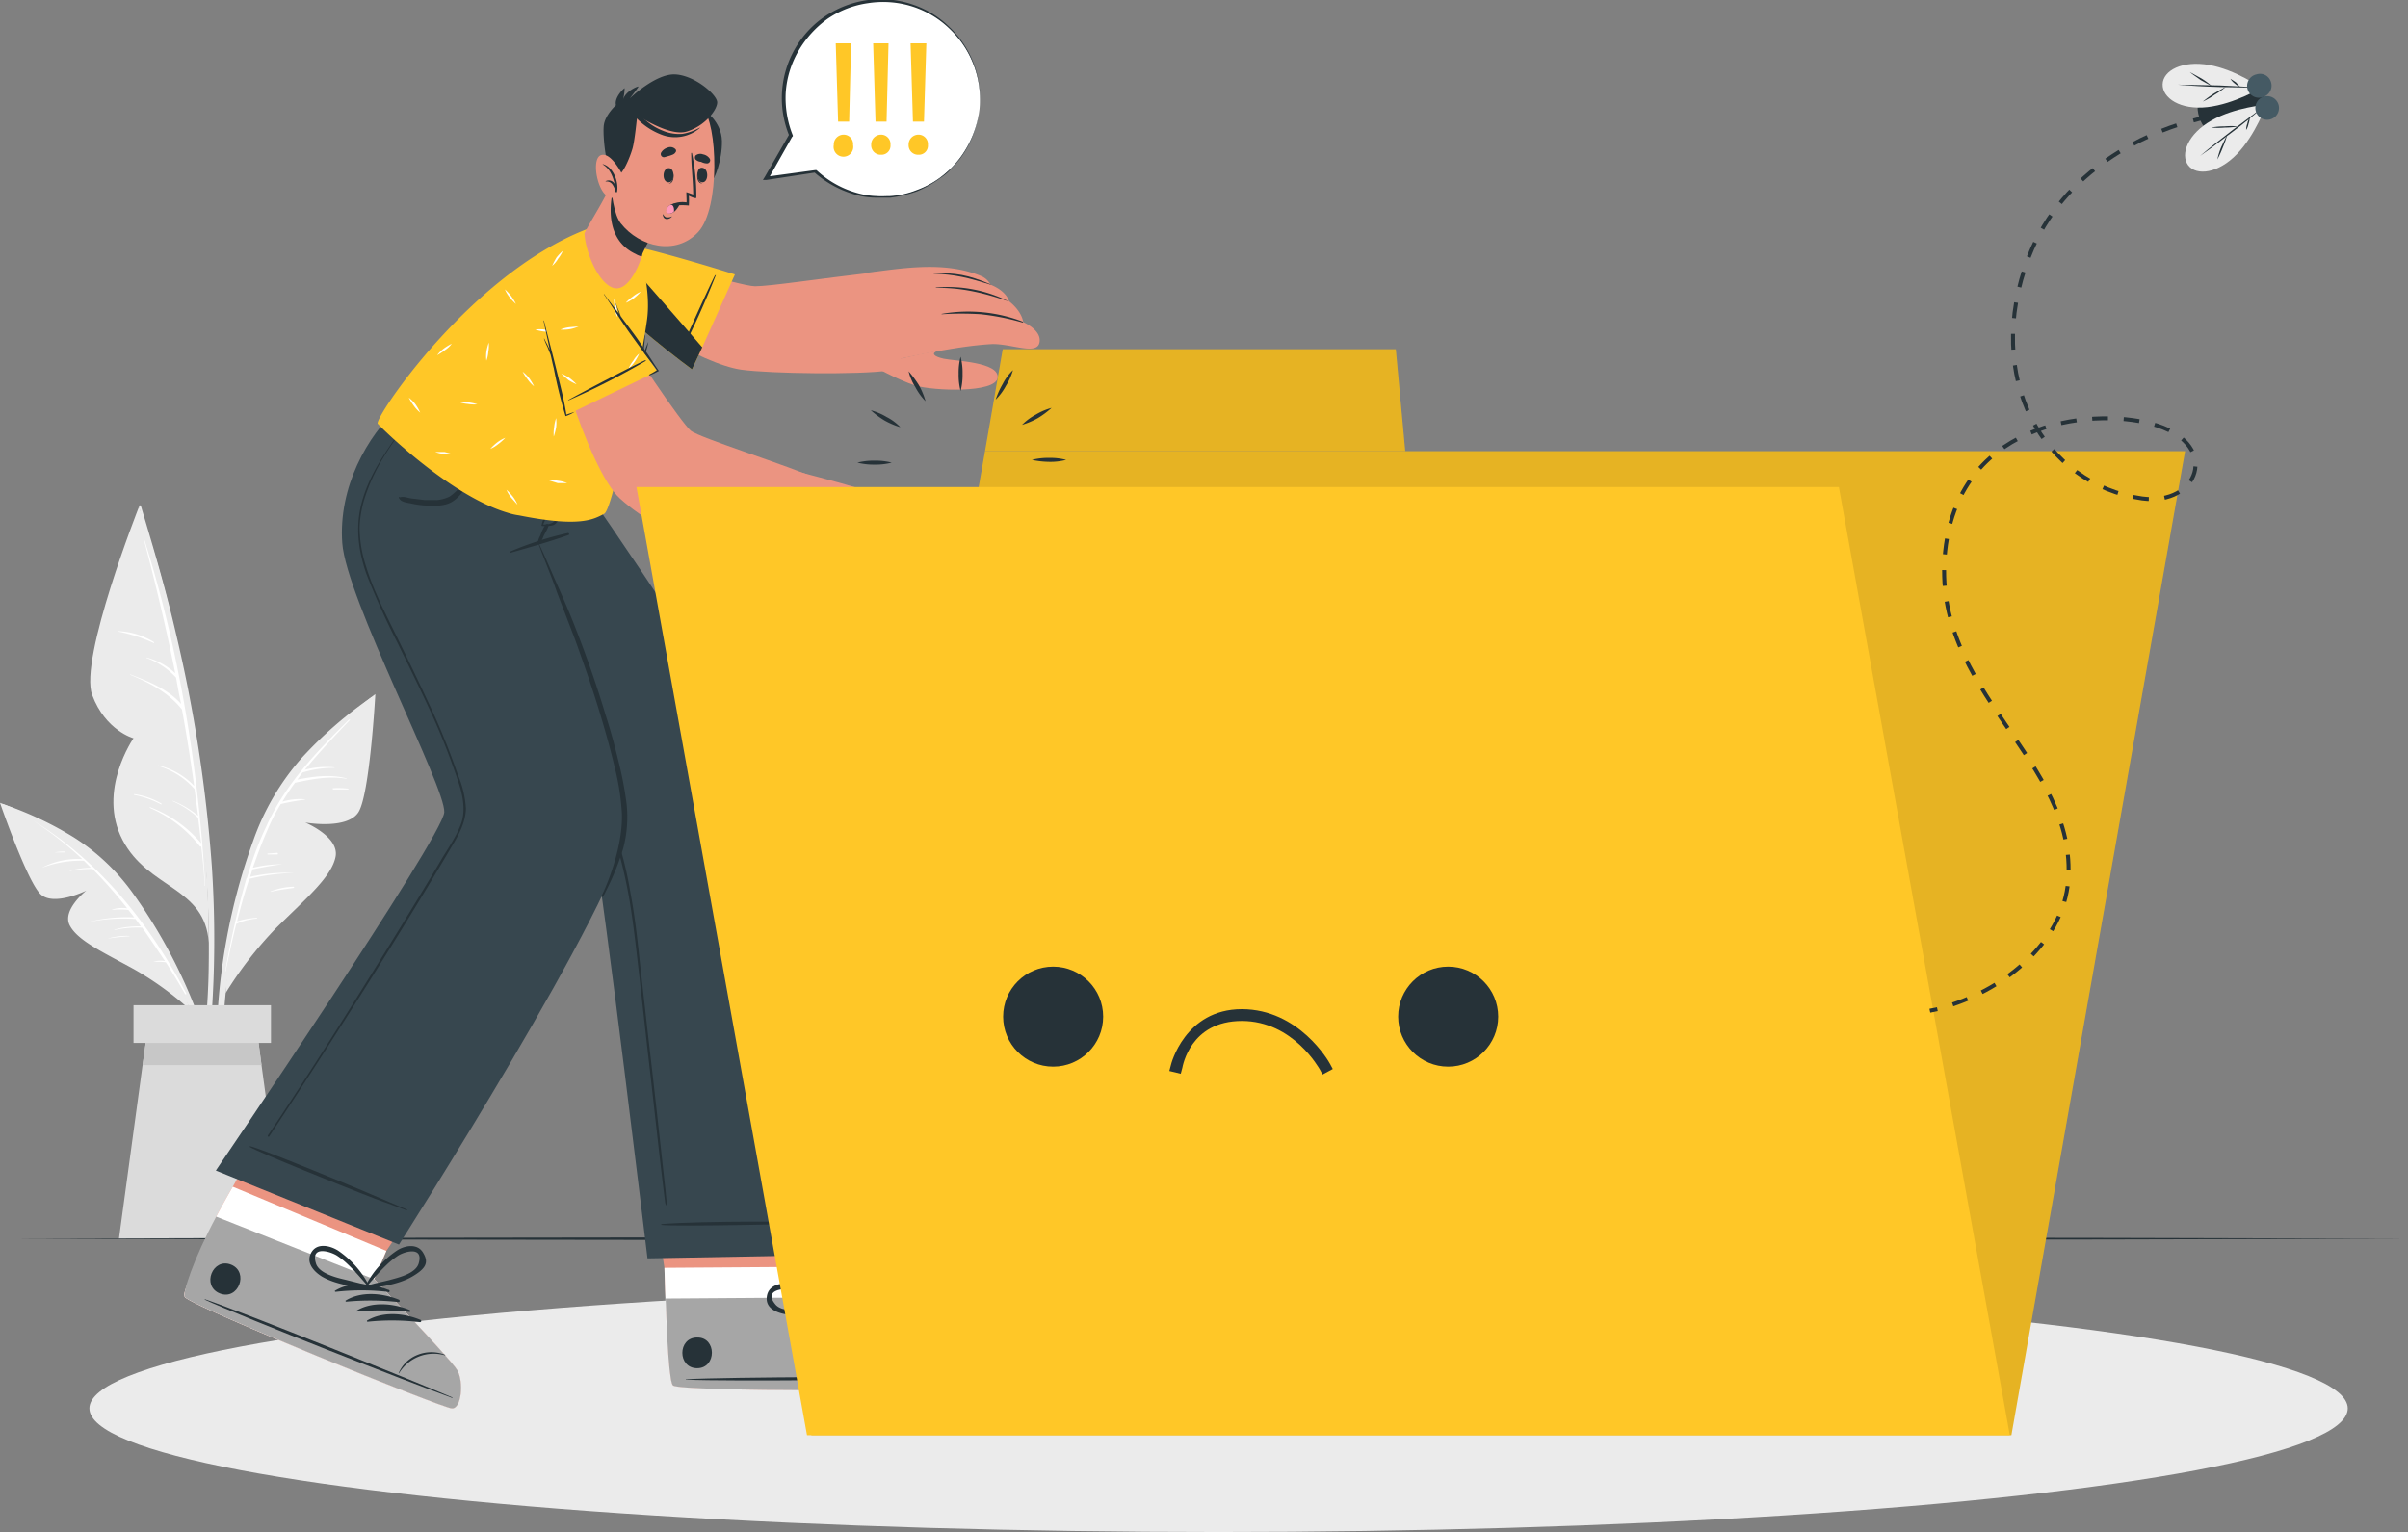 <svg xmlns="http://www.w3.org/2000/svg" width="611.4" height="389.1" viewBox="0 0 611.4 389.1">
  <rect x="0" y="0" width="611.4" height="389.1" fill="#808080" stroke="none"/>
  <defs>
    <style>
	
	
		.eyes{
			animation: eyes 5s linear infinite;
		}
		.eyes+.eyes{
			animation: eyes2 5s linear infinite;
		}
		@keyframes eyes{
			50%{
				transform: translateX(3%)
			}
		}

		@keyframes eyes2{
			50%{
				transform: translateX(-3%)
			}
		}


		.mouth{
			animation: mouth 6s linear infinite;
		}
		@keyframes mouth{
			50%{
				transform: translateY(7%)
			}
		}
		.warnings{
			animation: warning 1s linear infinite;
		}
		.warnings+.warnings{
			animation-delay: .5s;
		}
		.warnings+.warnings+.warnings{
			animation-delay: .75s;
		}
		@keyframes warning{
			100%{
				opacity: 0;
			}
		}
      .cls-1 {
        fill: #ebebeb;
      }

      .cls-2 {
        fill: #fff;
      }

      .cls-3 {
        fill: #dbdbdb;
      }

      .cls-4 {
        fill: #c7c7c7;
      }

      .cls-5 {
        fill: #263238;
      }

      .cls-6 {
        fill: #eb9481;
      }

      .cls-7 {
        fill: #a6a6a6;
      }

      .cls-8 {
        fill: #37474f;
      }

      .cls-9 {
        fill: #ffc727;
      }

      .cls-10, .cls-13, .cls-14 {
        fill: none;
      }

      .cls-10 {
        stroke: #f5a79e;
        stroke-linecap: round;
        stroke-linejoin: round;
        stroke-width: 0;
      }

      .cls-11 {
        fill: #ff99ba;
      }

      .cls-12 {
        opacity: 0.1;
      }

      .cls-13, .cls-14 {
        stroke: #263238;
        stroke-miterlimit: 10;
      }

      .cls-14 {
        stroke-dasharray: 4 4;
      }

      .cls-15 {
        fill: #455a64;
      }
    </style>
  </defs>
  <g id="Layer_2" data-name="Layer 2">
    <g id="Background_Complete" data-name="Background Complete">
      <g>
        <g>
          <path class="cls-1" d="M54.2,249.2a280.2,280.2,0,0,0-.4-29A369.8,369.8,0,0,0,44.7,161c-2.5-10.9-5.7-21.7-8.9-32.4-.1-.4-.6-.3-.5.1,10,37.9,18.3,77,17.7,116.4-.1,11-1.4,21.8-2.5,32.8a.3.3,0,0,0,.6.1C53.1,268.6,53.8,258.8,54.2,249.2Z"/>
          <path class="cls-1" d="M35.3,128.7S20,167.4,23.4,176.5s10.5,11,10.5,11-9.3,13.3-2.8,25.8,21,11.9,21.9,26.1C53,239.4,53.8,180.1,35.3,128.7Z"/>
          <path class="cls-2" d="M51.4,214.9v-.2c-2.2-26.3-6.8-52.5-14.8-77.8h-.1c3,11.3,5.7,22.7,8,34.1a16.9,16.9,0,0,0-7.3-4c-.1,0-.1,0,0,.1a19,19,0,0,1,7.5,5c.4,2.2.8,4.5,1.3,6.7-3.4-3.8-8.2-5.7-12.9-7.5-.1,0-.1.1,0,.1,4.9,2,9.8,4.6,13.1,8.8,1.2,6.5,2.2,12.9,3.1,19.4a18.2,18.2,0,0,0-9.1-5.2c-.1-.1-.2.1-.1.1a19.8,19.8,0,0,1,9.3,5.9h0l.9,6.8a23.1,23.1,0,0,0-6.4-3.8c-.1-.1-.1,0,0,.1a22.2,22.2,0,0,1,6.4,4.2h0c.3,2.2.5,4.4.8,6.5a31.6,31.6,0,0,0-13-9.2c-.1,0-.1.1,0,.2a32.8,32.8,0,0,1,12.7,9.8h.3c.4,3.3.7,6.6.9,10h.1C51.9,221.7,51.7,218.3,51.4,214.9Z"/>
          <path class="cls-2" d="M39.1,163.1a18.3,18.3,0,0,0-9.1-2.8c-.1,0-.1.1,0,.1a41.1,41.1,0,0,1,9,2.9C39.1,163.4,39.2,163.2,39.1,163.1Z"/>
          <path class="cls-2" d="M41,204.1a18.9,18.9,0,0,0-6.9-2.4c-.1,0-.1.2,0,.2a24,24,0,0,1,6.8,2.4C41,204.3,41.1,204.2,41,204.1Z"/>
        </g>
        <g>
          <path class="cls-1" d="M94.3,177.1a104.1,104.1,0,0,0-17.7,15.4,63.5,63.5,0,0,0-12.3,21A156.5,156.5,0,0,0,55,263.7a121.6,121.6,0,0,0,2.8,28.2c0,.4.5.3.5-.1a156.8,156.8,0,0,1,.3-49.3c2.6-16,6.7-33.4,16.9-46.5,5.5-7,12.4-12.6,19.2-18.4A.3.3,0,1,0,94.3,177.1Z"/>
          <path class="cls-1" d="M57.3,252.2a96.6,96.6,0,0,1,12.8-16.5c7.7-7.6,14.1-13,15.1-18.1s-7.7-8.7-7.7-8.7,10.6,1.9,13.5-2.6,4.3-30,4.3-30S76.1,190,67.1,209.2,57.3,252.2,57.3,252.2Z"/>
          <path class="cls-2" d="M88.6,182.8c-8.1,8-16.2,16.4-20.9,26.9a81,81,0,0,0-4.3,11h0c-.2.8-.5,1.5-.7,2.3h-.1a224.6,224.6,0,0,0-5.4,23.7h.1c.8-4,1.7-8.1,2.7-12.1h.1a15.3,15.3,0,0,1,5.1-1.3c.1,0,.1-.2,0-.2a21,21,0,0,0-5,.9c.9-3.6,1.9-7.3,3.1-10.8a53.9,53.9,0,0,1,11.4-1.5h0a41.8,41.8,0,0,0-11.2,1l.6-1.9c2.5-.5,5-1,7.6-1.3h-.1a31.2,31.2,0,0,0-7.4.9c1.1-3.1,2.2-6.2,3.5-9.1a47.3,47.3,0,0,1,3.6-7.1,59.7,59.7,0,0,1,6.1-1.1c.1,0,.1-.1,0-.1a15.6,15.6,0,0,0-5.7.6c1-1.6,2-3.2,3.2-4.8h0c4.3-.9,8.7-1.8,13.1-1,0,0,.1-.1,0-.1-4.2-1.1-8.4-.5-12.5.3l1.3-1.8a27.9,27.9,0,0,1,8.1-1.2s.1-.1,0-.1a21,21,0,0,0-7.5.6c3.6-4.4,7.5-8.5,11.4-12.6C89,182.8,88.8,182.7,88.6,182.8Z"/>
          <path class="cls-2" d="M88.4,200.3a24.1,24.1,0,0,0-3.8-.1c-.2,0-.1.3,0,.3h3.8C88.5,200.5,88.5,200.3,88.4,200.3Z"/>
          <path class="cls-2" d="M74.6,225.2a17.2,17.2,0,0,0-5.9,1.2c-.1,0,0,.1,0,.1,2-.5,3.9-.7,5.9-1A.2.2,0,0,0,74.6,225.2Z"/>
          <path class="cls-2" d="M70.4,216.6l-2.5.2v.2h2.6C70.6,216.9,70.6,216.6,70.4,216.6Z"/>
        </g>
        <g>
          <path class="cls-1" d="M1,204.3a87.9,87.9,0,0,1,17.8,8.4,54.1,54.1,0,0,1,14.9,14.1,133.2,133.2,0,0,1,19.1,38.5,104.6,104.6,0,0,1,4.3,23.5c0,.3-.4.3-.5,0A132,132,0,0,0,45,249c-5.8-12.4-13.2-25.5-24.4-33.7-6.1-4.4-13-7.4-19.9-10.4A.3.3,0,0,1,1,204.3Z"/>
          <path class="cls-1" d="M48.3,256.5a81.5,81.5,0,0,0-14.2-10.3c-8-4.4-14.4-7.3-16.4-11.2s4.2-8.8,4.2-8.8-8.1,4-11.5,1S0,203.9,0,203.9s18.7,6.6,30.4,20.1S48.3,256.5,48.3,256.5Z"/>
          <path class="cls-2" d="M47.3,252.3C38,234.7,25.5,218.9,8.4,208.4h0a91.5,91.5,0,0,1,12.5,9.8,19.6,19.6,0,0,0-10.1,2.1h.1a27.9,27.9,0,0,1,10.3-1.7h.1l1.8,1.8a23.3,23.3,0,0,0-5.3.7c-.1,0-.1.1,0,.1a26.9,26.9,0,0,1,5.7-.5,120.9,120.9,0,0,1,8.8,10,8.1,8.1,0,0,0-3.8.3c-.1,0,0,.1,0,.1a18.7,18.7,0,0,1,4.1,0l1.5,1.9a39.8,39.8,0,0,0-11.4,1.1h.1a45,45,0,0,1,11.6-.7l1.4,1.9a21.6,21.6,0,0,0-6.7.8c-.1,0-.1.1,0,.1a27.2,27.2,0,0,1,7-.6c2,2.8,3.9,5.7,5.8,8.5a6.1,6.1,0,0,0-3,.2h0a17.1,17.1,0,0,1,3.2.1c1.7,2.6,3.3,5.3,4.8,7.9C47.1,252.7,47.4,252.5,47.3,252.3Z"/>
          <path class="cls-2" d="M32.8,237.7a17,17,0,0,0-5.5.7h0a49.5,49.5,0,0,1,5.4-.6C32.9,237.9,32.9,237.8,32.8,237.7Z"/>
          <path class="cls-2" d="M16.4,216.3a11,11,0,0,0-2.5.2h2.5Q16.7,216.5,16.4,216.3Z"/>
        </g>
        <g>
          <g>
            <polygon class="cls-3" points="72.4 314.6 30.2 314.6 36.2 270.5 37.8 259.2 64.9 259.2 66.4 270.5 72.4 314.6"/>
            <polygon class="cls-4" points="66.4 270.5 36.2 270.5 37.8 259.2 64.9 259.2 66.4 270.5"/>
          </g>
          <rect class="cls-3" x="33.9" y="255.3" width="34.9" height="9.58"/>
        </g>
      </g>
    </g>
    <g id="Floor">
      <polygon class="cls-5" points="3.3 314.6 79.4 314.4 155.4 314.3 307.4 314.1 459.4 314.3 535.4 314.4 611.4 314.6 535.4 314.8 459.4 314.9 307.4 315.1 155.4 314.9 79.4 314.8 3.3 314.6"/>
    </g>
    <g id="Shadow">
      <ellipse class="cls-1" cx="309.4" cy="357.7" rx="286.7" ry="31.4"/>
    </g>
    <g id="Character">
      <g>
        <g>
          <g>
            <g>
              <path class="cls-6" d="M242.6,352.5c-2.3.8-69.1,1-71.7-.6-.9-.6-1.5-10.3-1.9-22.1l-.3-7.8-5.4-35.6,44.7-.3,4.2,35.6-.2,7.8s25.7,11.4,28.3,13.5S245,351.7,242.6,352.5Z"/>
              <path class="cls-2" d="M242.6,352.5c-2.3.8-69.1,1-71.7-.6-1.1-.7-1.8-14.9-2.2-29.9l43.5-.3-.2,7.8s25.7,11.4,28.3,13.5S245,351.7,242.6,352.5Z"/>
              <g>
                <path class="cls-7" d="M242.6,352.5c-2.3.8-69.1,1-71.7-.6-.9-.6-1.5-10.3-1.9-22.1l43-.3s25.7,11.4,28.3,13.5S245,351.7,242.6,352.5Z"/>
                <g>
                  <g>
                    <path class="cls-5" d="M241.7,349.8c-11.2-.2-56.4-.1-67.5.5-.1,0-.1.1,0,.1,11.1.5,56.3,0,67.5-.4C241.9,350,241.9,349.8,241.7,349.8Z"/>
                    <path class="cls-5" d="M236,340.6a8.9,8.9,0,0,0-9.2,8.7h.1a10.5,10.5,0,0,1,9.1-8.6C236.1,340.7,236.1,340.6,236,340.6Z"/>
                    <path class="cls-5" d="M216.4,330.6c-4.5,0-9.7,1.6-12.5,5.3-.1.1.1.3.3.2a59.6,59.6,0,0,1,12.3-4.9A.3.3,0,0,0,216.4,330.6Z"/>
                    <path class="cls-5" d="M219.9,332c-4.5-.1-9.7,1.5-12.5,5.2-.1.2.1.3.2.2a68.6,68.6,0,0,1,12.3-4.9C220.2,332.4,220.2,332,219.9,332Z"/>
                    <path class="cls-5" d="M223.3,333.3c-4.5,0-9.7,1.6-12.4,5.3-.1.1.1.2.2.2a59.6,59.6,0,0,1,12.3-4.9A.3.3,0,0,0,223.3,333.3Z"/>
                    <path class="cls-5" d="M226.8,334.7c-4.5-.1-9.7,1.5-12.5,5.2-.1.1.1.3.3.2a59.6,59.6,0,0,1,12.3-4.9A.3.3,0,0,0,226.8,334.7Z"/>
                    <path class="cls-5" d="M177,339.7c-5,0-5,7.8,0,7.8S182,339.6,177,339.7Z"/>
                  </g>
                  <path class="cls-5" d="M221.2,318.7c-2.3-1.9-5.1-.1-6.5,1.9a23.8,23.8,0,0,0-4.1,11.5h.2c.1.3.5.6.8.4,3.2-2.3,6.8-4.2,9.3-7.4S223.3,320.4,221.2,318.7Zm-5.5,9.5-4.6,3.4c.8-2.3,1.5-4.5,2.5-6.7a28.5,28.5,0,0,1,1.6-3c1-1.5,5.4-5.3,5.9-.4C221.3,324.2,217.6,326.9,215.7,328.2Z"/>
                  <path class="cls-5" d="M199.5,333.8c3.9.6,7.9-.6,11.8-1.2.4,0,.5-.5.3-.8s.1-.1,0-.2a24,24,0,0,0-10.9-5.5c-2.3-.4-5.6.2-6,3.2S197.2,333.4,199.5,333.8Zm-2.7-2.6c-3.1-3.8,2.7-4.1,4.4-3.7a15.9,15.9,0,0,1,3.3,1c2.2.9,4.3,2,6.4,3.1l-5.6.8C203,332.7,198.5,333.4,196.8,331.2Z"/>
                </g>
              </g>
            </g>
            <g>
              <path class="cls-8" d="M97.7,121.6s51.9,88.3,53.3,94.5c2.1,9.5,13.4,103.5,13.4,103.5l54-1s-9.3-82.9-18.1-110.2c-6.4-19.6-52.2-84.9-52.2-84.9Z"/>
              <g>
                <path class="cls-5" d="M213.5,310.3c-7.8,0-35.2-.3-45.6.6v.2c3.6.5,37.8-.3,45.6-.5C213.6,310.6,213.6,310.3,213.5,310.3Z"/>
                <path class="cls-5" d="M106.6,129.7c3.4,5.4,6.9,10.6,10.4,15.9s7,10.5,10.4,15.9c6.8,10.6,13.5,21.4,20,32.2a93.3,93.3,0,0,1,8.1,15.7,91.7,91.7,0,0,1,4.5,16.9c1.1,5.8,1.8,11.7,2.4,17.5l2.1,18.7c1.5,12.7,2.9,25.5,4.3,38.2.2,1.6.3,3.1.5,4.7s-.4.3-.4.1c-1.6-12.7-2.9-25.4-4.4-38.1l-2.1-18.9c-.7-5.9-1.3-11.7-2.2-17.6a126.2,126.2,0,0,0-3.8-17,84.5,84.5,0,0,0-7.5-16.5c-6.3-10.8-12.9-21.4-19.5-32S116,144.1,109,133.7l-2.6-3.9C106.3,129.7,106.5,129.6,106.6,129.7Z"/>
              </g>
            </g>
          </g>
          <g>
            <g>
              <path class="cls-6" d="M114.7,357.7c-2.5-.1-66-25.9-67.8-28.3a4.3,4.3,0,0,1-.1-.5c0-2.2,4.4-9.8,8.1-19.9.3-.6,1.9-3.6,4.2-7.6,6.2-11,17.3-29.9,17.3-29.9L117.9,288,98.1,317.7,95,324.9s19.4,20.2,21.1,23.1S117.2,357.9,114.7,357.7Z"/>
              <path class="cls-2" d="M114.7,357.7c-2.5-.1-66-25.9-67.8-28.3a4.3,4.3,0,0,1-.1-.5c0-2.2,4.4-9.8,8.1-19.9.3-.6,1.9-3.6,4.2-7.6l39,16.3L95,324.9s19.4,20.2,21.1,23.1S117.2,357.9,114.7,357.7Z"/>
              <g>
                <path class="cls-7" d="M114.7,357.7c-2.5-.1-66-25.9-67.8-28.3-.6-.9,2.2-9.6,8-20.4L95,324.9s19.4,20.2,21.1,23.1S117.2,357.9,114.7,357.7Z"/>
                <g>
                  <g>
                    <path class="cls-5" d="M114.8,354.9c-10.3-4.4-52.2-21.3-62.7-24.9-.1,0-.2,0-.1.1,10.1,4.6,52.2,21.1,62.7,24.9C115,355.1,115,355,114.8,354.9Z"/>
                    <path class="cls-5" d="M113,344.1a9.4,9.4,0,0,0-7.2.1,8.6,8.6,0,0,0-4.6,4.6h.1a10.3,10.3,0,0,1,11.6-4.6C113,344.3,113.1,344.2,113,344.1Z"/>
                    <path class="cls-5" d="M98.6,327.6c-4.2-1.7-9.6-2.2-13.5.2-.2.1,0,.3.1.3a58.3,58.3,0,0,1,13.2,0A.3.3,0,1,0,98.6,327.6Z"/>
                    <path class="cls-5" d="M101.3,330.1c-4.2-1.7-9.6-2.2-13.5.2-.2.1,0,.3.1.3a65.7,65.7,0,0,1,13.3.1C101.5,330.7,101.6,330.3,101.3,330.1Z"/>
                    <path class="cls-5" d="M104,332.7c-4.1-1.7-9.6-2.2-13.5.2-.2,0,0,.3.1.2a65.7,65.7,0,0,1,13.3.1C104.2,333.3,104.3,332.8,104,332.7Z"/>
                    <path class="cls-5" d="M106.7,335.2c-4.1-1.7-9.5-2.2-13.5.2a.2.2,0,0,0,.1.3,59.2,59.2,0,0,1,13.3.1A.3.3,0,0,0,106.7,335.2Z"/>
                    <path class="cls-5" d="M58.7,321.2c-4.7-1.9-7.6,5.4-2.9,7.3S63.3,323.1,58.7,321.2Z"/>
                  </g>
                  <path class="cls-5" d="M107.5,318.3c-1.4-2.6-4.7-2-6.7-.7a24,24,0,0,0-8.1,9.2h.1c0,.4.2.8.6.7,3.8-.9,7.9-1.3,11.3-3.3S108.9,320.7,107.5,318.3Zm-8.6,6.8c-1.9.5-3.7.8-5.6,1.4,1.6-1.8,3.1-3.6,4.8-5.2a18.6,18.6,0,0,1,2.7-2.2c1.4-1.1,6.9-2.9,5.5,1.8C105.5,323.5,101.1,324.5,98.9,325.1Z"/>
                  <path class="cls-5" d="M81.7,324.2c3.4,2,7.6,2.4,11.4,3.3.4.1.6-.3.6-.6s.1-.1.1-.2a24.2,24.2,0,0,0-8-9.1c-2.1-1.3-5.4-2-6.8.6S79.8,323,81.7,324.2Zm-1.5-3.4c-1.4-4.7,4.1-2.8,5.5-1.8a18.6,18.6,0,0,1,2.7,2.2c1.7,1.6,3.2,3.4,4.8,5.2L87.6,325C85.4,324.5,80.9,323.4,80.2,320.8Z"/>
                </g>
              </g>
            </g>
            <g>
              <path class="cls-8" d="M101.3,316.1,54.8,297.3s57.6-84.7,58-91S87.9,152,86.9,137.9s6.3-27.2,14.4-34.5l47.9,20.4s-5,8.1-13,12.6c0,0,24.6,56.2,23.2,73.5S101.3,316.1,101.3,316.1Z"/>
              <g>
                <path class="cls-5" d="M103.3,307.2l-11.5-4.9c-3.3-1.4-25-10.4-28.3-11.2-.1,0-.1.1-.1.2,2.9,1.7,24.8,10.4,28.1,11.7,6.8,2.7,4.9,1.8,11.7,4.4C103.4,307.5,103.4,307.3,103.3,307.2Z"/>
                <g>
                  <path class="cls-5" d="M144.1,135.4a82.8,82.8,0,0,0-14.6,4.7c-.2.1-.1.3.1.3,4.9-1.4,9.9-2.8,14.7-4.5C144.7,135.8,144.5,135.3,144.1,135.4Z"/>
                  <path class="cls-5" d="M138.4,133.4a12.3,12.3,0,0,0-1.2,2.6,5.2,5.2,0,0,0-.7,2.1c0,.2.2.2.3.1a5.1,5.1,0,0,0,1.2-2c.4-.8.9-1.6,1.2-2.4S138.7,132.9,138.4,133.4Z"/>
                  <path class="cls-5" d="M139,128.9l.9-2.2a21.8,21.8,0,0,0,.9-2.3c.1-.1.3,0,.2.1a15.5,15.5,0,0,0-.7,2.3l-.7,2.2a40.8,40.8,0,0,1-1.7,4.2,4.5,4.5,0,0,0,2.3-.4,3.7,3.7,0,0,0,1.6-1.9l1.3-2.5a14.3,14.3,0,0,0,1.3-2.8c.1-.1.3,0,.2.1a33.7,33.7,0,0,1-2.5,5.9c-.5.7-.8,1.5-1.7,1.8a8,8,0,0,1-2.7.2c-.1,0-.3-.1-.2-.2A33.9,33.9,0,0,1,139,128.9Z"/>
                </g>
                <path class="cls-5" d="M136.9,138.2c1.7,3.6,3.2,7.2,4.8,10.8s3.1,7.1,4.5,10.7c2.8,7.2,5.4,14.6,7.6,22,1.2,3.7,2.2,7.4,3.1,11.1a91.6,91.6,0,0,1,2.2,11.4,31.1,31.1,0,0,1-.9,11.4,65.3,65.3,0,0,1-4.3,10.6c-1,2.2-1.4,1.9-.9.8,1.5-3.1,5.2-12.5,4.9-20.4a60.6,60.6,0,0,0-1.7-11.2c-.9-3.8-1.9-7.6-3-11.3-2.1-7.3-4.6-14.5-7.2-21.7l-4.6-12c-1.4-4.1-3-7.7-4.6-12.1C136.7,138.2,136.9,138.1,136.9,138.2Z"/>
                <path class="cls-5" d="M101.6,126.3c.9-.3,2,.2,2.9.3l3.3.4H111a9,9,0,0,0,3.2-.9,16,16,0,0,0,4-4.2,29.8,29.8,0,0,0,3.1-5.5c0-.1.2,0,.2.1s-.7,2.2-1.1,3.3a28,28,0,0,1-1.5,3c-1.1,1.7-2.3,3.6-4.2,4.7s-4.4,1-6.5.9a22,22,0,0,1-3.7-.5c-.9-.2-2.4-.3-3-1.1S101.5,126.3,101.6,126.3Z"/>
                <path class="cls-5" d="M68,288.4c7.7-11.5,15.2-23.2,22.5-34.9s14.7-23.6,21.8-35.6c1.7-2.8,3.7-5.7,4.8-8.8s.5-6.8-.6-10.1a165.7,165.7,0,0,0-7.1-18.1c-2.7-5.9-5.6-11.7-8.4-17.5a187.7,187.7,0,0,1-8-17.7c-2-5.8-2.8-11.8-1.2-17.9s4.9-11.3,8.4-16.3c.9-1.3,1.9-2.6,2.8-4s.2.1.2.2c-3.9,5.2-7.7,10.7-9.9,16.8a28.8,28.8,0,0,0-2,9.5,32.3,32.3,0,0,0,1.6,9.7c1.8,6,4.8,11.8,7.6,17.5s5.7,11.7,8.4,17.5a177.9,177.9,0,0,1,7.4,18.2,25.1,25.1,0,0,1,2,8.5c-.1,3.3-1.6,6.2-3.2,8.9-7,11.9-14.2,23.6-21.5,35.2s-14.8,23.3-22.4,34.8l-2.9,4.4C68.2,288.8,67.9,288.6,68,288.4Z"/>
              </g>
            </g>
          </g>
        </g>
        <g>
          <g>
            <path class="cls-6" d="M151.9,69.9c4.3,9.5,26.2,22.6,36.4,24,7.4,1,29.8,1.3,37.4.2s2.2-25.7-3.2-25c-14.6,1.7-27,3.6-30.8,3.6s-30.6-8.3-33.7-9.5C150.4,60.4,149.4,64.5,151.9,69.9Z"/>
            <g>
              <path class="cls-9" d="M152,72.4c5.5,8.1,23.7,21.4,23.7,21.4l2.6-5.6,8.3-18.5s-16.7-5.3-27.7-7.7a20.8,20.8,0,0,0-4-.5C147.9,61.1,147.3,65.4,152,72.4Z"/>
              <path class="cls-5" d="M152,72.4c5.5,8.1,23.7,21.4,23.7,21.4l2.6-5.6c-6.8-7.9-17.3-19.9-23.4-26.7C147.9,61.1,147.3,65.4,152,72.4Z"/>
              <path class="cls-5" d="M172.4,90c1.4-3.4,7.6-17.1,9.1-20,.2-.2.3-.2.2,0a217.2,217.2,0,0,1-9.1,20.1C172.5,90.2,172.4,90.1,172.4,90Z"/>
            </g>
            <g>
              <path class="cls-6" d="M219.9,69.3c8.9-1.1,19.8-3.1,29.2.8a4.8,4.8,0,0,1,2.4,2.2c4.2,1.7,4.7,4.2,4.7,4.2,3.4,2.7,3.6,5.3,3.6,5.3s4.9,2.1,4.1,5.3-7.5,0-12.4.3c-11.3.7-27.1,4.8-30.3,5.3Z"/>
              <path class="cls-5" d="M239.2,79.8a80.1,80.1,0,0,1,9.8,0,62.2,62.2,0,0,1,10.6,2.1c.2,0,.2-.1.1-.2a38.7,38.7,0,0,0-20.5-2C239,79.7,239,79.8,239.2,79.8Z"/>
              <path class="cls-5" d="M237.8,73.1c3.2,0,8.9.1,18.4,3.5h0a34.6,34.6,0,0,0-18.4-3.6C237.6,72.9,237.5,73.1,237.8,73.1Z"/>
              <path class="cls-5" d="M237.1,69.5c5.5.2,8.9,1.1,14.4,2.8,0,0,.1-.1,0-.1-6-2.5-8.5-2.8-14.4-2.9C236.9,69.3,236.9,69.4,237.1,69.5Z"/>
              <path class="cls-6" d="M238,89.1c-1.5.6-1.1,1.4,1.6,2s14.1.8,13.7,4.8-16.4,3.4-20.9,2-11.2-5.2-11.2-5.2C224.3,92.2,231.8,90.2,238,89.1Z"/>
            </g>
          </g>
          <g>
            <path class="cls-5" d="M163.8,85c-.1,1.7-.3,3.5-.5,5.2,0-.1.1-.1.1-.2s.6-1.8,1-2.7.1,0,.1.1a13.8,13.8,0,0,1-.8,2.7l-.6,1.3a18.5,18.5,0,0,1-.4,2.3c-.3,1.4-1.6,7.5-1.9,8.5s-.4.2-.3,0,1.2-7.5,1.4-8.9a58.4,58.4,0,0,1,1.8-8.3Z"/>
            <g>
              <path class="cls-9" d="M153.4,130.5c-2.7,1.4-6.1,3.5-21.6.4a16.3,16.3,0,0,1-3-.7c-14.5-4.3-31.9-21.4-32.9-22.6S119,70.1,148.5,58.4c3.6-1.5,9.7,1.3,13,4.8,1.2,1.3,3.8,10.4,2.8,17.9S156,129.1,153.4,130.5Z"/>
              <g>
                <path class="cls-2" d="M151.3,80.7a9.7,9.7,0,0,1-.1,2.4,9.8,9.8,0,0,1-.6,2.3,19.3,19.3,0,0,1,.1-2.4A11.2,11.2,0,0,1,151.3,80.7Z"/>
                <path class="cls-2" d="M141.2,106.2a9.6,9.6,0,0,1,0,2.4,19.5,19.5,0,0,1-.6,2.3,9.7,9.7,0,0,1,.1-2.4A9.5,9.5,0,0,1,141.2,106.2Z"/>
                <path class="cls-2" d="M124.1,87a8.7,8.7,0,0,1-.1,2.3,8.6,8.6,0,0,1-.5,2.3,8.8,8.8,0,0,1,0-2.3A15.5,15.5,0,0,1,124.1,87Z"/>
                <path class="cls-2" d="M157.9,104.9a9.7,9.7,0,0,1-.1,2.4,9.8,9.8,0,0,1-.6,2.3,19.3,19.3,0,0,1,.1-2.4A11.2,11.2,0,0,1,157.9,104.9Z"/>
                <path class="cls-2" d="M135.9,83.7a9.6,9.6,0,0,1,2.4,0l2.3.6a9.7,9.7,0,0,1-2.4-.1A9.5,9.5,0,0,1,135.9,83.7Z"/>
                <path class="cls-2" d="M116.5,102.1a9.7,9.7,0,0,1,2.4.1,10.6,10.6,0,0,1,2.3.5,9.7,9.7,0,0,1-2.4-.1A8.6,8.6,0,0,1,116.5,102.1Z"/>
                <path class="cls-2" d="M139.3,122a9.7,9.7,0,0,1,2.4.1,8.6,8.6,0,0,1,2.3.6h-2.4Z"/>
                <path class="cls-2" d="M110.5,114.8h2.4l2.3.6a9.7,9.7,0,0,1-2.4-.1A9.5,9.5,0,0,1,110.5,114.8Z"/>
                <path class="cls-2" d="M151.1,62.8a9.5,9.5,0,0,1,2.4.1,8.6,8.6,0,0,1,2.3.6,9.7,9.7,0,0,1-2.4-.1Z"/>
                <path class="cls-2" d="M145.5,69.2a12.9,12.9,0,0,1-1.7,1.6,8.8,8.8,0,0,1-2.1,1.2l1.8-1.6A13.2,13.2,0,0,1,145.5,69.2Z"/>
                <path class="cls-2" d="M114.7,87.3a6.4,6.4,0,0,1-1.7,1.6,13.7,13.7,0,0,1-2,1.3,9.1,9.1,0,0,1,1.7-1.7A13.2,13.2,0,0,1,114.7,87.3Z"/>
                <path class="cls-2" d="M153.2,95.5a12.9,12.9,0,0,1-1.8,1.6,13.7,13.7,0,0,1-2,1.3,9.1,9.1,0,0,1,1.7-1.7A14.3,14.3,0,0,1,153.2,95.5Z"/>
                <path class="cls-2" d="M128.3,111.2a13.7,13.7,0,0,1-1.8,1.6,8.2,8.2,0,0,1-2,1.2,12.9,12.9,0,0,1,1.7-1.6A8.8,8.8,0,0,1,128.3,111.2Z"/>
                <path class="cls-2" d="M162.7,74.1a12.9,12.9,0,0,1-1.7,1.6,8.8,8.8,0,0,1-2.1,1.2,9.3,9.3,0,0,1,1.8-1.6A8.2,8.2,0,0,1,162.7,74.1Z"/>
                <path class="cls-2" d="M162.2,92.3a5.5,5.5,0,0,1-1.6-1.8,9.9,9.9,0,0,1-1.3-2,9.1,9.1,0,0,1,1.7,1.7A14.3,14.3,0,0,1,162.2,92.3Z"/>
                <path class="cls-2" d="M106.7,104.8a8.5,8.5,0,0,1-1.6-1.7,14.8,14.8,0,0,1-1.3-2.1,9.1,9.1,0,0,1,1.7,1.7A14.3,14.3,0,0,1,106.7,104.8Z"/>
                <path class="cls-2" d="M155.4,119.7a9.3,9.3,0,0,1-1.6-1.8,6.7,6.7,0,0,1-1.2-2,12.9,12.9,0,0,1,1.6,1.7A8.8,8.8,0,0,1,155.4,119.7Z"/>
                <path class="cls-2" d="M131,77.2a12.9,12.9,0,0,1-1.6-1.7,8.2,8.2,0,0,1-1.2-2,12.9,12.9,0,0,1,1.6,1.7A13.2,13.2,0,0,1,131,77.2Z"/>
                <path class="cls-2" d="M131.4,128.2l-1.6-1.8a8.2,8.2,0,0,1-1.2-2,12.9,12.9,0,0,1,1.6,1.7A8.8,8.8,0,0,1,131.4,128.2Z"/>
                <path class="cls-2" d="M135.6,98.1a8.5,8.5,0,0,1-1.6-1.7,13.7,13.7,0,0,1-1.3-2,9.1,9.1,0,0,1,1.7,1.7A13.2,13.2,0,0,1,135.6,98.1Z"/>
              </g>
            </g>
          </g>
          <g>
            <g>
              <path class="cls-6" d="M156.1,73.2c-3.8-.7-7.3-8.5-7.7-13.8-.1-.3,1.7-3.2,3.7-6.7s2.5-4.7,3.6-7c.2-.5,1.4,1.1,1.4,1.1l2.7,2.1,8.8,6.8a41.7,41.7,0,0,0-5.3,8.3,3.2,3.2,0,0,0-.3.9c0,.1,0,.2-.1.2C162.4,67.1,159.7,73.8,156.1,73.2Z"/>
              <path class="cls-5" d="M163,64.9c0,.1,0,.2-.1.2a4.7,4.7,0,0,1-1.5-.6C151.7,60,156,47,156,47l3.8,1.9,8.8,6.8a41.7,41.7,0,0,0-5.3,8.3A3.2,3.2,0,0,0,163,64.9Z"/>
            </g>
            <g>
              <path class="cls-5" d="M178.8,28s4.4,2.8,4.5,7.8-2,9.9-2.5,10.1S178.8,28,178.8,28Z"/>
              <path class="cls-6" d="M156.8,30.6c-2.6,5.3-2.5,21.8.8,26.1,4.8,6.1,14.1,8.3,19.7,2.2s4.9-27.5,1.1-31.5C172.7,21.4,160.8,22.8,156.8,30.6Z"/>
              <path class="cls-10" d="M157.2,56.4h.1"/>
              <g>
                <g>
                  <path class="cls-5" d="M170.9,43.9h0c0,1.1-.1,2.4-1.1,2.8h0C171,46.6,171.2,44.9,170.9,43.9Z"/>
                  <path class="cls-5" d="M169.9,42.7c-1.8-.1-1.9,3.5-.2,3.6S171.4,42.8,169.9,42.7Z"/>
                </g>
                <g>
                  <path class="cls-5" d="M177.1,43.8h.1c-.1,1.1.1,2.4,1.1,2.8h0C177,46.6,176.9,44.9,177.1,43.8Z"/>
                  <path class="cls-5" d="M178.1,42.6c1.9-.1,1.9,3.6.3,3.7S176.6,42.7,178.1,42.6Z"/>
                </g>
                <path class="cls-5" d="M168.8,39.9l1.4-.4c.5-.2,1-.3,1.3-.8a.6.6,0,0,0-.1-.9,1.8,1.8,0,0,0-1.9-.3,2.8,2.8,0,0,0-1.6,1.2A.8.8,0,0,0,168.8,39.9Z"/>
                <path class="cls-5" d="M179.4,41.5a3.3,3.3,0,0,1-1.4-.4,2.2,2.2,0,0,1-1.4-.6.9.9,0,0,1,0-1,1.9,1.9,0,0,1,1.9-.3,2.6,2.6,0,0,1,1.7,1.1A.8.8,0,0,1,179.4,41.5Z"/>
                <path class="cls-5" d="M168.4,54.5c.2.3.5.7.9.7a2.3,2.3,0,0,0,1.2-.2c.1-.1.1,0,.1,0a1.6,1.6,0,0,1-1.5.6c-.5-.1-.7-.5-.8-1S168.3,54.5,168.4,54.5Z"/>
                <path class="cls-5" d="M174.9,49.7a19.7,19.7,0,0,1,0,2.5,15.2,15.2,0,0,0-4.6.2c-.4,0-.3-.3.1-.4a6.4,6.4,0,0,1,3.9-.6c.1-.2-.1-2.6,0-2.6l1.7.6c0-3.5-.5-7-.5-10.5,0-.1.2-.1.2,0a54.1,54.1,0,0,1,1.1,11.3C176.8,50.6,175.2,49.9,174.9,49.7Z"/>
                <g>
                  <path class="cls-5" d="M172.7,51.6s-.8,2-2.1,2.5-2.1-.8-.5-2A5.1,5.1,0,0,1,172.7,51.6Z"/>
                  <path class="cls-11" d="M171.1,53.8l-.5.3c-1.4.6-2-.6-.9-1.7S171.3,52.8,171.1,53.8Z"/>
                </g>
              </g>
              <g>
                <path class="cls-5" d="M156.1,44.8c1.8.5,3.9-5,4.5-7.1s1.1-7.8,1.2-8.2,8,5.3,12.6,3.9,7.7-5.5,7.7-7.4-5.6-6.8-10.6-7.1S159.9,25,159.9,25s2.2-2.8,2.2-3-3.3,1.1-3.9,3.3a13.5,13.5,0,0,0,.4-2.9c-.2,0-2.7,2.4-2.2,4.3,0,0-2.8,2.5-3.1,5.2S153.9,44.1,156.1,44.8Z"/>
                <path class="cls-5" d="M177.7,32.4a13.7,13.7,0,0,1-4.4,1.6,10.8,10.8,0,0,1-5-.8,14.5,14.5,0,0,1-4.3-2.6c-1.2-.9-2.2-2.1-3.4-2.9a.4.4,0,0,0-.5.5,17.4,17.4,0,0,0,8.4,6.2,9.6,9.6,0,0,0,9.2-1.9Z"/>
              </g>
              <g>
                <path class="cls-6" d="M158,44.3s-2.9-5.8-5.4-4.9-1,8.9,1.6,10.4a2.9,2.9,0,0,0,4-.9Z"/>
                <path class="cls-5" d="M153.1,41.7c-.1,0-.1.1,0,.1,1.8,1.1,2.5,3,3,5a1.7,1.7,0,0,0-2.3-.8c-.1,0,0,.1,0,.1a1.8,1.8,0,0,1,1.8.9,5.1,5.1,0,0,1,.7,1.7c.1.2.4.2.4-.1h0C157.1,46.1,155.7,42.4,153.1,41.7Z"/>
              </g>
            </g>
          </g>
          <g>
            <g>
              <path class="cls-6" d="M139.2,70c-1.9,11.3,10.3,49.5,18.2,56.6,11.7,10.6,33.3,17.6,41.2,19.9,3.4.9,12.9-23.1,9.4-24.7-7.4-3.4-30.4-10.6-32.6-12.4S160,88.5,154.1,77.5C146.2,62.8,140.2,64.2,139.2,70Z"/>
              <g>
                <path class="cls-6" d="M202.2,119.7s10.2,2.6,16.8,4.6c3.7,1.1,9.8,3.6,12.1,5.7s16.1,18.2,12.5,21.3-12.4-11.5-12.4-11.5,10.5,13.7,5.9,16.3-12.7-14.9-12.7-14.9,10.5,14.3,5.4,16.4-12.2-14-12.2-14,8.9,12.3,5,14.1-12.9-12-12.9-12c-10.7,2.8-17-.3-21.2-3C187.5,142.1,202.2,119.7,202.2,119.7Z"/>
                <g>
                  <path class="cls-5" d="M227.8,134.8c1.3,1.6,2.6,3.1,3.8,4.8s2.2,3.4,3.2,5.2A28.8,28.8,0,0,1,238,152c-1.7-4.4-5.7-10.4-6.9-12.1l-3.3-5C227.7,134.8,227.8,134.8,227.8,134.8Z"/>
                  <path class="cls-5" d="M221.7,138.9c2.2,1.7,6.9,8.3,8.7,12.6.1.2,0,.2-.1.1-1.5-2.2-7.1-10.6-8.6-12.7C221.6,138.9,221.7,138.8,221.7,138.9Z"/>
                  <path class="cls-5" d="M215.8,141.4a30.4,30.4,0,0,1,6.5,10c0,.2-.1.2-.2,0-2.1-3.4-3.7-6-6.4-9.9Z"/>
                </g>
              </g>
            </g>
            <g>
              <path class="cls-9" d="M150.3,70.8c-9.1-12.9-14.5-8.1-12.7,5.9s6.3,28.7,6.3,28.7l23-11.1Z"/>
              <g>
                <path class="cls-2" d="M155.9,75.9a8.8,8.8,0,0,1,.7,2.3,8.7,8.7,0,0,1,.1,2.3,9,9,0,0,1-.6-2.2A19.4,19.4,0,0,1,155.9,75.9Z"/>
                <path class="cls-2" d="M142.3,83.7a8.6,8.6,0,0,1,2.3-.6l2.3-.2a9.4,9.4,0,0,1-2.2.7A9.7,9.7,0,0,1,142.3,83.7Z"/>
                <path class="cls-2" d="M142.9,63.7a8.2,8.2,0,0,1-1.2,2,6.5,6.5,0,0,1-1.5,1.8,21.2,21.2,0,0,1,1.1-2.1A12.9,12.9,0,0,1,142.9,63.7Z"/>
                <path class="cls-2" d="M162.3,89.8a12.8,12.8,0,0,1-1.1,2,9.3,9.3,0,0,1-1.6,1.8,8.2,8.2,0,0,1,1.2-2A6.5,6.5,0,0,1,162.3,89.8Z"/>
                <path class="cls-2" d="M146.4,97.6a13.9,13.9,0,0,1-2.1-1.1l-1.8-1.6a10.3,10.3,0,0,1,2.1,1.1A13.7,13.7,0,0,1,146.4,97.6Z"/>
              </g>
              <path class="cls-5" d="M153.4,74.7c1.2,1.7,2.5,3.3,3.8,5l-.9-2.6h.1a16.7,16.7,0,0,0,.8,2l.3,1c.1,0,.1.1.1.2l2.9,3.9q1.8,2.4,3.3,4.8c1.2,1.6,2.3,3.6,3.5,5.2a16.7,16.7,0,0,1-2.3,1.1c-.2.1-.3-.1-.1-.2a16,16,0,0,0,1.9-1.1c-1.1-1.6-2.4-3.1-3.5-4.7l-3.4-4.7c-2.3-3.2-4.3-6.6-6.6-9.9Z"/>
              <path class="cls-5" d="M138.2,86c.3.7.7,1.3,1,2l.4.9c-.5-2.5-1.1-5-1.6-7.5h.1c1,4,2.1,8.1,3.1,12.2s2,7.8,2.6,11.7l2.1-.7a9.7,9.7,0,0,1-2.3,1.1,120.7,120.7,0,0,1-3-12.2c-.3-1.1-.5-2.2-.8-3.4l-.8-2a18.9,18.9,0,0,1-.9-2.1Z"/>
              <path class="cls-5" d="M144.3,101.6c3.2-1.8,16.5-8.8,19.5-10.1.2,0,.3.1.1.2a191.8,191.8,0,0,1-19.6,10S144.2,101.6,144.3,101.6Z"/>
            </g>
          </g>
        </g>
      </g>
    </g>
    <g id="Folder">
      <g>
        <g>
          <g>
            <polygon class="cls-9" points="510.7 364.5 206 364.5 250.1 114.6 554.8 114.6 510.7 364.5"/>
            <polygon class="cls-9" points="354.4 88.7 254.6 88.7 250.1 114.6 356.8 114.6 354.4 88.7"/>
          </g>
          <g class="cls-12">
            <polygon points="510.7 364.5 206 364.5 250.1 114.6 554.8 114.6 510.7 364.5"/>
            <polygon points="354.4 88.7 254.6 88.7 250.1 114.6 356.8 114.6 354.4 88.7"/>
          </g>
        </g>
        <g>
          <path class="cls-5" d="M243.9,99.3a16.1,16.1,0,0,1-.5-4.4,15.8,15.8,0,0,1,.5-4.3,15.8,15.8,0,0,1,.5,4.3A16.1,16.1,0,0,1,243.9,99.3Z"/>
          <path class="cls-5" d="M235,101.9a15,15,0,0,1-2.6-3.6,13.1,13.1,0,0,1-1.7-4,28.8,28.8,0,0,1,2.6,3.5A18.6,18.6,0,0,1,235,101.9Z"/>
          <path class="cls-5" d="M228.6,108.5a20,20,0,0,1-4-1.7,22.7,22.7,0,0,1-3.5-2.6,15.5,15.5,0,0,1,4,1.7A12.8,12.8,0,0,1,228.6,108.5Z"/>
          <path class="cls-5" d="M226.4,117.5a15.8,15.8,0,0,1-4.3.5,16.5,16.5,0,0,1-4.4-.5,16.5,16.5,0,0,1,4.4-.5A15.8,15.8,0,0,1,226.4,117.5Z"/>
          <path class="cls-5" d="M229,126.3a16.7,16.7,0,0,1-3.5,2.6,18.9,18.9,0,0,1-4.1,1.8,15,15,0,0,1,3.6-2.6A16.2,16.2,0,0,1,229,126.3Z"/>
          <path class="cls-5" d="M235.6,132.7a16.1,16.1,0,0,1-1.7,4,23.6,23.6,0,0,1-2.6,3.6,18.6,18.6,0,0,1,1.7-4.1A28.8,28.8,0,0,1,235.6,132.7Z"/>
          <path class="cls-5" d="M244.6,134.9a16.5,16.5,0,0,1,.5,4.4,15.8,15.8,0,0,1-.5,4.3,15.8,15.8,0,0,1-.5-4.3A16.5,16.5,0,0,1,244.6,134.9Z"/>
          <path class="cls-5" d="M253.4,132.4a12.8,12.8,0,0,1,2.6,3.5,15.9,15.9,0,0,1,1.8,4,16.7,16.7,0,0,1-2.6-3.5A20.4,20.4,0,0,1,253.4,132.4Z"/>
          <path class="cls-5" d="M259.8,125.7a18.9,18.9,0,0,1,4.1,1.8,16.7,16.7,0,0,1,3.5,2.6,16.2,16.2,0,0,1-4-1.8A15,15,0,0,1,259.8,125.7Z"/>
          <path class="cls-5" d="M262,116.8a16.5,16.5,0,0,1,4.4-.5,15.8,15.8,0,0,1,4.3.5,15.8,15.8,0,0,1-4.3.5A22,22,0,0,1,262,116.8Z"/>
          <path class="cls-5" d="M259.5,107.9a14.5,14.5,0,0,1,3.5-2.6,15.5,15.5,0,0,1,4-1.7,22.7,22.7,0,0,1-3.5,2.6A20,20,0,0,1,259.5,107.9Z"/>
          <path class="cls-5" d="M252.8,101.5a20.4,20.4,0,0,1,1.8-4,12.8,12.8,0,0,1,2.6-3.5,15.9,15.9,0,0,1-1.8,4A14.5,14.5,0,0,1,252.8,101.5Z"/>
        </g>
        <polygon class="cls-9" points="510.3 364.5 204.9 364.5 161.6 123.7 466.9 123.7 510.3 364.5"/>
        <g>
          <circle class="cls-5 eyes" cx="267.4" cy="258.2" r="12.7"/>
          <circle class="cls-5 eyes" cx="367.7" cy="258.2" r="12.7"/>
          <path class="cls-5 mouth" d="M335.8,272.9l-.7-1.3c-.1-.1-6.7-12.3-19.8-12.3s-15,11.5-15.1,11.9l-.4,1.5-2.9-.7.4-1.5c0-.1,3.5-14.2,18-14.2s22.1,13.3,22.4,13.9l.7,1.3Z"/>
        </g>
      </g>
    </g>
    <g id="Fly">
      <g>
        <g>
          <path class="cls-13" d="M490,256.7l1.9-.4"/>
          <path class="cls-14" d="M495.8,255.1c15.3-5.1,28.1-17.2,29.3-31.2,2.6-31-35.1-48.1-31.2-84,3.7-34.1,39.5-36.6,53.9-31.8,15.9,5.2,10.4,20.4-3.9,18.5-24.9-3.5-40.6-30.5-28.8-61.3C524,42.4,546,33.7,555,31.1"/>
          <path class="cls-13" d="M556.9,30.6l1.9-.5"/>
        </g>
        <g>
          <path class="cls-5" d="M574.7,24.6c-2.6-7.9-19.6-5.1-16.3,5.2S577.3,32.5,574.7,24.6Z"/>
          <g>
            <path class="cls-1" d="M549.1,21.4c.1-3.5,5-6.1,11.8-4.9s13.2,5.8,13.2,5.8-6.7,4.1-13.6,4.9S549,24.9,549.1,21.4Z"/>
            <g>
              <path class="cls-5" d="M574.1,22.3l-10.6-.2c-3.5-.1-7.1-.3-10.6-.6l10.6.2C567.1,21.9,570.6,22,574.1,22.3Z"/>
              <path class="cls-5" d="M556,18.3l2.9,1.6a17.1,17.1,0,0,1,2.7,2l-2.9-1.6C557.8,19.6,556.8,19,556,18.3Z"/>
              <path class="cls-5" d="M565.2,22a17.9,17.9,0,0,1-2.8,2,19.2,19.2,0,0,1-3.1,1.8,30.6,30.6,0,0,1,2.9-2.1Z"/>
              <path class="cls-5" d="M566.3,20l1.4.9,1.1,1.2a5.5,5.5,0,0,1-1.4-.9A4.3,4.3,0,0,1,566.3,20Z"/>
            </g>
          </g>
          <g>
            <path class="cls-1" d="M555.6,42c2.1,2.7,7.6,2.1,12.4-2.9s7.4-12.5,7.4-12.5-7.9.6-13.9,4S553.5,39.2,555.6,42Z"/>
            <g>
              <path class="cls-5" d="M575.4,26.6,566.9,33c-2.8,2.2-5.6,4.3-8.3,6.6,2.9-2,5.7-4.2,8.5-6.3S572.7,28.9,575.4,26.6Z"/>
              <path class="cls-5" d="M563,40.5a29.2,29.2,0,0,0,1.4-3.1,28.3,28.3,0,0,0,1.1-3.1c-.6,1-1,2-1.5,3A17,17,0,0,0,563,40.5Z"/>
              <path class="cls-5" d="M568.3,32.1a20.4,20.4,0,0,0-3.5,0,19.5,19.5,0,0,0-3.4.3,20.4,20.4,0,0,0,3.5,0A19.5,19.5,0,0,0,568.3,32.1Z"/>
              <path class="cls-5" d="M570.3,33a3.9,3.9,0,0,0,.6-1.5,4.7,4.7,0,0,0,.3-1.7,5.2,5.2,0,0,0-.6,1.6A4.5,4.5,0,0,0,570.3,33Z"/>
            </g>
          </g>
          <path class="cls-15" d="M574.7,24.6a3,3,0,1,1-1.8-5.7,2.9,2.9,0,0,1,3.7,1.9A3,3,0,0,1,574.7,24.6Z"/>
          <path class="cls-15" d="M576.5,30.3a3,3,0,1,1,2-3.8A3,3,0,0,1,576.5,30.3Z"/>
        </g>
      </g>
    </g>
    <g id="Speech_Bubble" data-name="Speech Bubble">
      <g>
        <g>
          <path class="cls-2" d="M248.7,27.7a24.9,24.9,0,0,1-27.4,22.2,24.2,24.2,0,0,1-14.2-6.4l-12.5,1.8,6.2-10.7a25.5,25.5,0,0,1-1.7-12,24.9,24.9,0,0,1,49.6,5.1Z"/>
          <path class="cls-5" d="M248.7,27.7a25.2,25.2,0,0,1-5,12.7c-.7.9-1.5,1.7-2.3,2.6s-1.7,1.6-2.6,2.2a27.3,27.3,0,0,1-6,3.4,32.6,32.6,0,0,1-6.7,1.6h-3.5a20.7,20.7,0,0,1-3.5-.3,26.5,26.5,0,0,1-12.3-6.1h.3l-12.5,1.9h-.9l.5-.8,6.2-10.8v.4a25.2,25.2,0,0,1,1.5-22.2,24.8,24.8,0,0,1,7.8-8.3,25.8,25.8,0,0,1,10.7-4,25.1,25.1,0,0,1,11.2,1.1,24.5,24.5,0,0,1,9.6,5.9A24.9,24.9,0,0,1,248.7,27.7Zm0,0a24.7,24.7,0,0,0-7.6-20.4,24.1,24.1,0,0,0-9.6-5.7A24.6,24.6,0,0,0,220.4.8a24.1,24.1,0,0,0-10.3,4,26.3,26.3,0,0,0-7.4,8.2,24.3,24.3,0,0,0-3.2,10.5,25.6,25.6,0,0,0,1.8,10.9v.2l-.2.2L195,45.6l-.5-.7L207,43.2h.3a24.9,24.9,0,0,0,11.9,6.2,19.7,19.7,0,0,0,3.4.4c1.1.1,2.3,0,3.4,0a21.8,21.8,0,0,0,6.7-1.5,23.1,23.1,0,0,0,6-3.2,27.5,27.5,0,0,0,2.6-2.2,28.5,28.5,0,0,0,2.3-2.6A26,26,0,0,0,248.7,27.7Z"/>
        </g>
        <g>
          <path class="cls-9 warnings" d="M211.7,36.8a2.5,2.5,0,0,1,2.5-2.6,2.4,2.4,0,0,1,2.4,2.6,2.5,2.5,0,1,1-4.9,0Zm1.1-5.9L212.2,11h3.9l-.5,19.9Z"/>
          <path class="cls-9 warnings" d="M221.2,36.8a2.5,2.5,0,0,1,2.5-2.6,2.4,2.4,0,0,1,2.4,2.6,2.3,2.3,0,0,1-2.4,2.5A2.4,2.4,0,0,1,221.2,36.8Zm1.1-5.9L221.7,11h3.9l-.5,19.9Z"/>
          <path class="cls-9 warnings" d="M230.7,36.8a2.5,2.5,0,0,1,2.5-2.6,2.4,2.4,0,0,1,2.4,2.6,2.3,2.3,0,0,1-2.4,2.5A2.4,2.4,0,0,1,230.7,36.8Zm1.1-5.9L231.2,11h4l-.6,19.9Z"/>
        </g>
      </g>
    </g>
  </g>
</svg>
